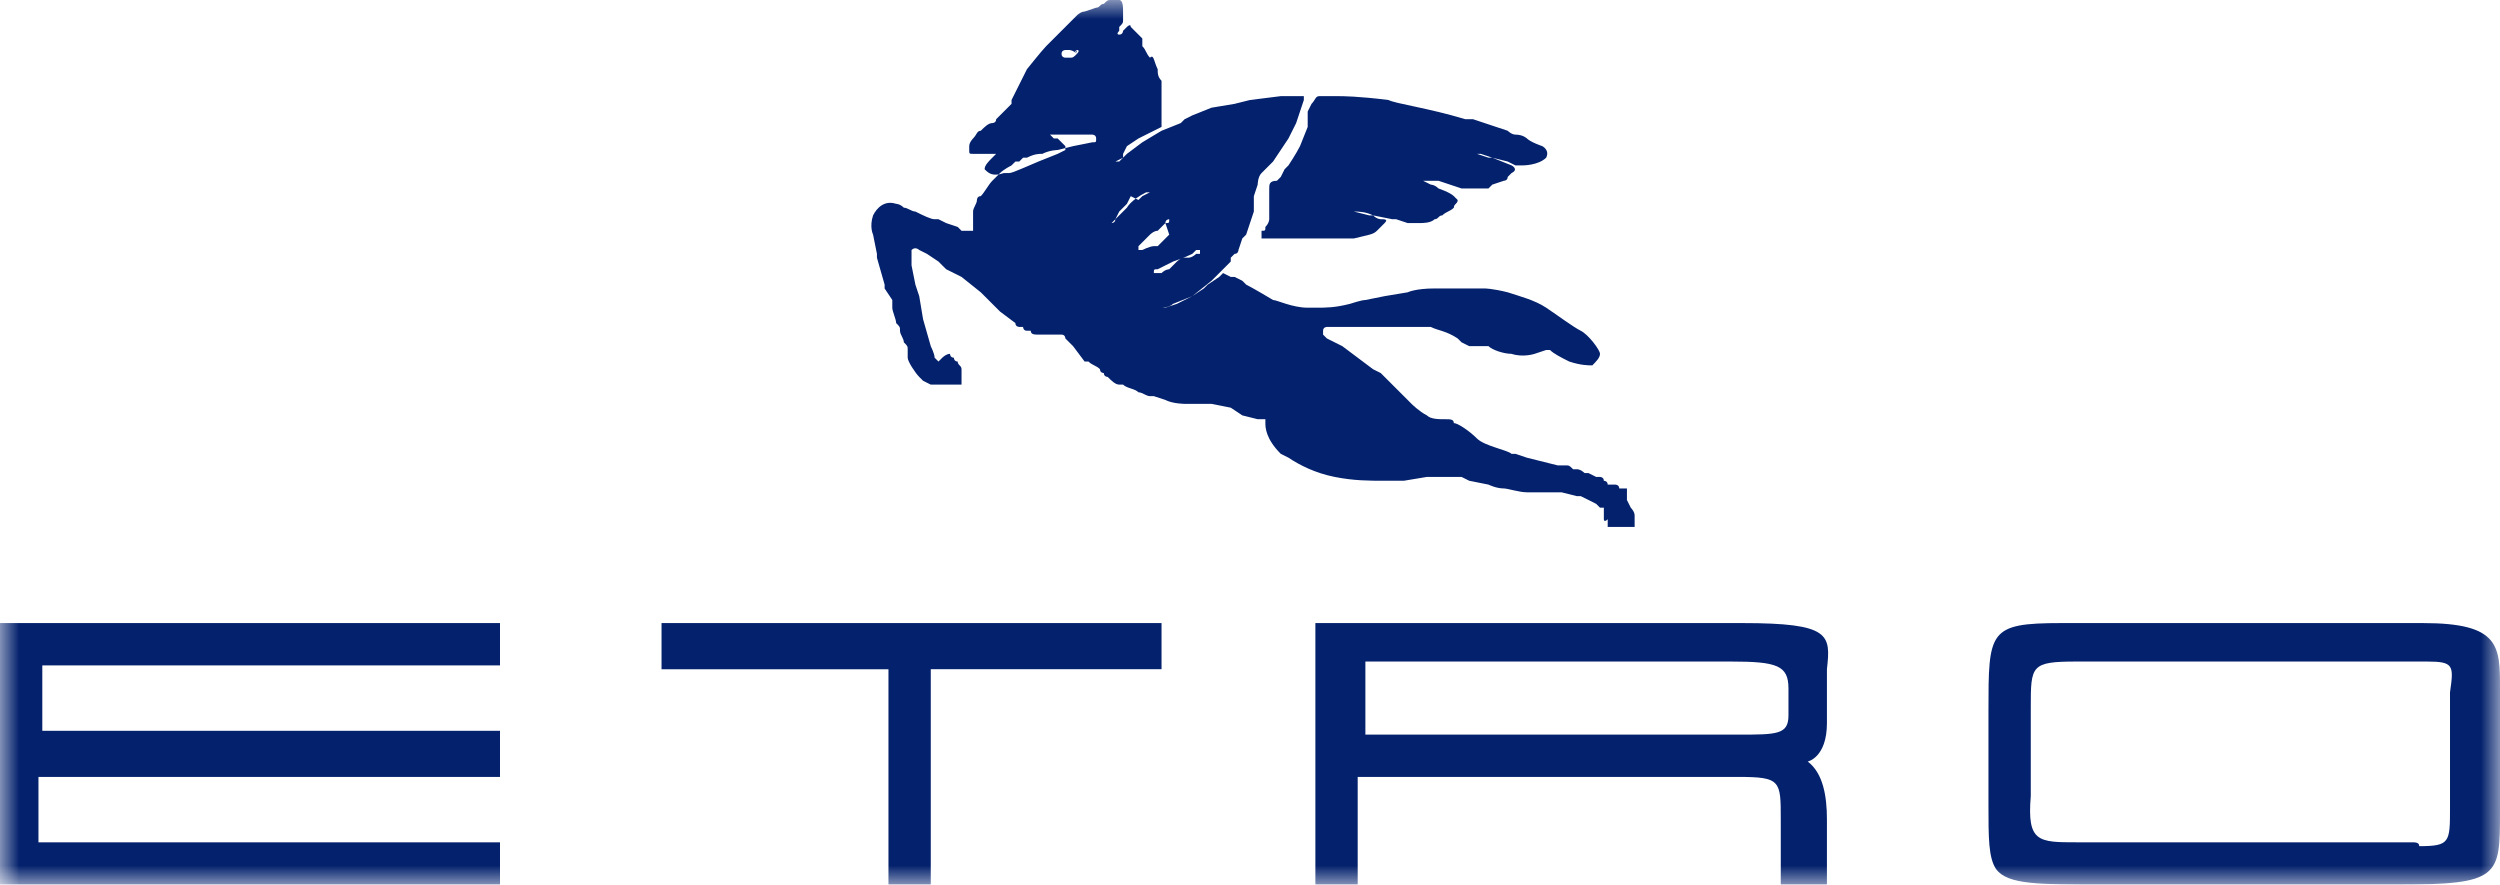 <?xml version="1.0" encoding="utf-8"?>
<!-- Generator: Adobe Illustrator 28.0.0, SVG Export Plug-In . SVG Version: 6.00 Build 0)  -->
<svg version="1.1" id="Livello_1" xmlns="http://www.w3.org/2000/svg" xmlns:xlink="http://www.w3.org/1999/xlink" x="0px" y="0px"
	 viewBox="0 0 65 23" style="enable-background:new 0 0 65 23;" xml:space="preserve">
<style type="text/css">
	.st0{fill-rule:evenodd;clip-rule:evenodd;fill:#FFFFFF;filter:url(#Adobe_OpacityMaskFilter);}
	.st1{mask:url(#mask0_178_1875_00000077298632153626445390000000191016547763750292_);}
	.st2{fill-rule:evenodd;clip-rule:evenodd;fill:#03216C;}
</style>
<defs>
	<filter id="Adobe_OpacityMaskFilter" filterUnits="userSpaceOnUse" x="0" y="0" width="65" height="23">
		<feColorMatrix  type="matrix" values="1 0 0 0 0  0 1 0 0 0  0 0 1 0 0  0 0 0 1 0"/>
	</filter>
</defs>
<mask maskUnits="userSpaceOnUse" x="0" y="0" width="65" height="23" id="mask0_178_1875_00000077298632153626445390000000191016547763750292_">
	<path class="st0" d="M0,0h65v23H0V0z"/>
</mask>
<g class="st1">
	<path class="st2" d="M41.7,13.5C41.7,13.5,41.7,13.5,41.7,13.5L41.7,13.5l0-0.1c0,0,0-0.1,0-0.1l0,0c0-0.1,0-0.1,0-0.1l0,0
		c0,0,0,0-0.1,0c0,0-0.1-0.1-0.1-0.1l-0.4-0.2c0,0-0.1,0-0.1,0l-0.4-0.1l0,0c0,0,0,0-0.1,0l0,0l-0.1,0c0,0,0,0-0.1,0c0,0,0,0,0,0
		c-0.1,0-0.3,0-0.3,0c0,0-0.1,0-0.3,0l0,0c-0.2,0-0.5-0.1-0.6-0.1c-0.2,0-0.4-0.1-0.4-0.1l-0.5-0.1l-0.2-0.1c0,0,0,0-0.1,0
		c0,0-0.1,0-0.1,0c-0.2,0-0.4,0-0.4,0c-0.2,0-0.3,0-0.3,0l0,0l-0.6,0.1c0,0,0,0,0,0c-0.1,0-0.2,0-0.5,0c-0.4,0-0.8,0-1.3-0.1
		c-0.5-0.1-0.9-0.3-1.2-0.5l-0.2-0.1l0,0c-0.4-0.4-0.4-0.7-0.4-0.8c0,0,0,0,0-0.1c0,0,0-0.1,0-0.1c0-0.1,0-0.1,0-0.2
		c0,0,0-0.1,0-0.1c0,0,0,0,0-0.1v0c0,0,0,0,0,0c0,0,0,0,0,0c0,0,0,0.1,0,0.1c0,0,0,0,0,0l0,0.1c0,0,0,0,0,0.1l0,0c0,0,0,0.1,0,0.1
		c0,0,0,0,0,0l0,0c0,0,0,0.1,0,0.1c0,0,0,0-0.1,0c0,0-0.1,0-0.1,0l0,0l-0.4-0.1L32,10.6l-0.5-0.1l-0.3,0l-0.4,0c0,0-0.3,0-0.5-0.1
		l-0.3-0.1l0,0l0,0c0,0-0.1,0-0.1,0c-0.1,0-0.2-0.1-0.3-0.1c-0.1-0.1-0.3-0.1-0.4-0.2l-0.1,0c-0.1,0-0.2-0.1-0.3-0.2
		c0,0-0.1,0-0.1-0.1c0,0-0.1,0-0.1-0.1c-0.1-0.1-0.2-0.1-0.3-0.2v0l-0.1,0L27.9,9c0,0,0,0,0,0l0,0v0l0,0c0,0-0.1-0.1-0.1-0.1
		c0,0-0.1-0.1-0.1-0.1c0,0,0,0,0,0l0,0c0,0,0,0,0,0c0,0,0,0,0,0l0,0l0,0c0,0,0-0.1-0.1-0.1c0,0-0.1,0-0.1,0l0,0l-0.1,0
		c0,0-0.1,0-0.2,0c-0.1,0-0.2,0-0.2,0c-0.1,0-0.2,0-0.2-0.1c0,0-0.1,0-0.1,0c-0.1,0-0.1-0.1-0.1-0.1s0,0-0.1,0c0,0-0.1,0-0.1-0.1
		c0,0,0,0,0,0l0,0c0,0,0,0,0,0l-0.4-0.3l-0.5-0.5l-0.5-0.4l-0.4-0.2l-0.2-0.2l-0.3-0.2l-0.2-0.1l0,0c0,0-0.1-0.1-0.2,0
		c0,0,0,0.1,0,0.1l0,0c0,0,0,0.1,0,0.1v0l0,0c0,0.1,0,0.1,0,0.1c0,0,0,0.1,0,0.1l0.1,0.5l0.1,0.3L24,8.3l0.2,0.7
		c0,0,0.1,0.2,0.1,0.3c0,0,0.1,0.1,0.1,0.1c0,0,0,0,0.1-0.1l0,0l0,0c0,0,0.1-0.1,0.2-0.1c0,0,0,0.1,0.1,0.1l0,0l0,0
		c0,0,0,0.1,0.1,0.1v0c0,0.1,0.1,0.1,0.1,0.2L25,9.6l0,0.1c0,0,0,0,0,0l0,0c0,0,0,0.1,0,0.1c0,0,0,0,0,0.1c0,0,0,0,0,0l0,0v0
		c0,0,0,0,0,0l0,0c0,0,0,0.1,0,0.1c0,0,0,0-0.1,0c0,0-0.1,0-0.1,0h0c0,0,0,0-0.1,0c0,0,0,0-0.1,0h0c-0.1,0-0.2,0-0.4,0
		c-0.2-0.1-0.4-0.2-0.4-0.2L24,9.9l-0.1-0.1c-0.1-0.1-0.3-0.4-0.3-0.5c0,0,0,0,0,0v0l0,0l0-0.1l0-0.1c0-0.1,0-0.1-0.1-0.2l0,0
		c0-0.1-0.1-0.2-0.1-0.3c0-0.1,0-0.1-0.1-0.2c0-0.1-0.1-0.3-0.1-0.4c0-0.1,0-0.1,0-0.2L23,7.5l0-0.1l-0.2-0.7l0-0.1l-0.1-0.5
		c0,0-0.1-0.2,0-0.5c0.1-0.2,0.3-0.4,0.6-0.3c0,0,0.1,0,0.2,0.1c0.1,0,0.2,0.1,0.3,0.1c0.2,0.1,0.4,0.2,0.5,0.2l0,0l0.1,0l0.2,0.1
		l0.3,0.1L25,6c0,0,0,0,0.1,0l0,0c0,0,0.1,0,0.1,0c0,0,0,0,0.1,0c0,0,0,0,0-0.1c0-0.1,0-0.1,0-0.2c0-0.1,0-0.1,0-0.2
		c0-0.1,0.1-0.2,0.1-0.3l0,0c0,0,0-0.1,0.1-0.1c0.1-0.1,0.2-0.3,0.3-0.4c0,0,0.1-0.1,0.2-0.2c0.1-0.1,0.3-0.2,0.3-0.2
		c0,0,0.1-0.1,0.1-0.1c0,0,0.1,0,0.1,0c0,0,0.1-0.1,0.1-0.1c0,0,0.1,0,0.1,0C26.9,4,27,4,27.1,4c0.2-0.1,0.4-0.1,0.4-0.1l0.4-0.1
		l0.5-0.1c0.1,0,0.1,0,0.1-0.1c0-0.1-0.1-0.1-0.1-0.1l0,0c0,0,0,0-0.1,0v0l0,0c0,0,0,0-0.1,0c-0.1,0-0.2,0-0.3,0c-0.1,0-0.1,0-0.2,0
		c0,0-0.1,0-0.1,0c0,0,0,0-0.1,0c0,0,0,0,0,0c0,0,0,0-0.1,0c0,0,0,0,0,0c0,0,0,0,0,0l0,0c0,0-0.1,0-0.1,0c0,0,0,0,0,0l0.1,0.1
		c0,0,0.1,0,0.1,0l0.1,0.1c0,0,0,0,0.1,0.1c0,0,0,0.1,0,0.1l-0.2,0.1l-0.5,0.2c-0.7,0.3-0.7,0.3-0.8,0.3v0c0,0,0,0-0.1,0
		c-0.3,0.1-0.4,0-0.5-0.1c0-0.1,0.1-0.2,0.2-0.3c0,0,0,0,0,0c0,0,0,0,0,0c0,0,0,0,0,0v0c0,0,0.1-0.1,0.1-0.1c0,0-0.2,0-0.3,0
		c0,0-0.1,0-0.1,0c-0.1,0-0.1,0-0.2,0c-0.1,0-0.1,0-0.1-0.1c0,0,0-0.1,0-0.1c0-0.1,0.1-0.2,0.1-0.2c0.1-0.1,0.1-0.2,0.2-0.2
		c0.1-0.1,0.2-0.2,0.3-0.2c0,0,0.1,0,0.1-0.1l0.1-0.1l0.1-0.1c0,0,0.1-0.1,0.1-0.1c0,0,0.1-0.1,0.1-0.1l0,0l0,0l0-0.1L26.6,2
		l0.1-0.2c0,0,0.4-0.5,0.5-0.6l0.1-0.1l0.4-0.4l0.1-0.1l0.2-0.2c0,0,0.1-0.1,0.2-0.1c0,0,0.3-0.1,0.3-0.1c0.1,0,0.1-0.1,0.2-0.1l0,0
		c0.1-0.1,0.1-0.1,0.2-0.1c0,0,0.1,0,0.1-0.1v0l0,0C29,0,29.1,0,29.1,0c0.1,0,0.1,0.2,0.1,0.3l0,0c0,0,0,0,0,0.1l0,0v0
		c0,0,0,0.1,0,0.1c0,0.1,0,0.1-0.1,0.2v0c0,0,0,0,0,0.1c0,0-0.1,0.1,0,0.1c0.1,0,0.1-0.1,0.1-0.1c0,0,0.1-0.1,0.1-0.1l0,0
		c0,0,0.1-0.1,0.1,0c0,0,0,0,0.1,0.1l0,0c0,0,0,0,0,0c0,0,0.1,0.1,0.1,0.1c0,0,0,0,0.1,0.1l0,0c0,0,0,0,0,0l0,0v0v0c0,0,0,0,0,0.1
		c0,0,0,0,0,0.1l0,0l0,0c0.1,0.1,0.1,0.2,0.2,0.3C30,1.4,30,1.6,30.1,1.8c0,0.1,0,0.2,0.1,0.3c0,0.1,0,0.2,0,0.2l0,0.1
		c0,0.1,0,0.3,0,0.4c0,0.1,0,0.2,0,0.2v0l0,0.1c0,0,0,0.1,0,0.1l0,0.1l-0.6,0.3l-0.3,0.2L29.2,4l0,0l0,0l0,0l0,0l0,0.1L29,4.2l0,0
		l0,0c0,0,0,0,0,0l0,0c0,0,0,0,0,0c0,0,0,0,0,0c0,0,0,0,0,0l0,0l0,0c0,0,0,0,0,0c0,0,0,0,0,0c0,0,0,0,0,0c0,0,0,0,0,0c0,0,0,0,0,0
		l0,0c0,0,0,0,0,0c0,0,0,0,0,0l0,0l0.1,0l0.1-0.1L29,4.3l0.1-0.1l0,0L29.3,4l0.4-0.3l0.5-0.3l0.5-0.2l0.1-0.1L31,3l0.5-0.2l0.6-0.1
		l0.4-0.1l0.8-0.1l0.2,0l0,0l0,0c0.1,0,0.1,0,0.2,0l0,0l0,0c0.1,0,0.1,0,0.2,0c0,0,0,0.1,0,0.1l0,0l-0.2,0.6l-0.2,0.4l-0.4,0.6
		c0,0-0.1,0.1-0.2,0.2l-0.1,0.1c-0.1,0.1-0.1,0.3-0.1,0.3c0,0,0,0,0,0l-0.1,0.3l0,0.3c0,0,0,0.1,0,0.1l-0.1,0.3l-0.1,0.3l-0.1,0.1
		l-0.1,0.3c0,0,0,0.1-0.1,0.1c0,0-0.1,0.1-0.1,0.1c0,0,0,0,0,0.1l0,0l-0.3,0.3l-0.2,0.2L31,7.7l-0.2,0.1l-0.2,0.1L30.3,8l-0.1,0l0,0
		c0,0,0.2,0,0.3-0.1c0,0,0.5-0.2,0.5-0.2l0.3-0.2l0.1-0.1l0.3-0.2l0.1-0.1L32,7.2c0,0,0,0,0.1,0l0.2,0.1l0,0c0,0,0.1,0.1,0.1,0.1
		c0.2,0.1,0.7,0.4,0.7,0.4c0,0,0,0,0,0C33.2,7.8,33.6,8,34,8c0.1,0,0.1,0,0.2,0l0,0c0.3,0,0.5,0,0.9-0.1c0,0,0.3-0.1,0.4-0.1
		l0.5-0.1l0.6-0.1c0,0,0.2-0.1,0.7-0.1l0.6,0l0,0c0,0,0.2,0,0.5,0l0.2,0c0,0,0.2,0,0.6,0.1c0.3,0.1,0.7,0.2,1,0.4
		c0.3,0.2,0.7,0.5,0.9,0.6c0.2,0.1,0.5,0.5,0.5,0.6c0,0.1-0.1,0.2-0.2,0.3c-0.1,0-0.3,0-0.6-0.1c-0.2-0.1-0.4-0.2-0.5-0.3l0,0
		c0,0-0.1,0-0.1,0l-0.3,0.1l0,0c0,0-0.3,0.1-0.6,0c-0.2,0-0.5-0.1-0.6-0.2c0,0,0,0-0.1,0l0,0c0,0-0.1,0-0.1,0L38.2,9L38,8.9
		l-0.1-0.1c-0.3-0.2-0.5-0.2-0.7-0.3c0,0-0.1,0-0.1,0l0,0c0,0-0.1,0-0.2,0c-0.1,0-0.2,0-0.2,0l-0.1,0l-0.2,0l-0.1,0
		c-0.1,0-0.2,0-0.3,0l-0.1,0c0,0-0.1,0-0.1,0l-0.1,0l-0.1,0c0,0-0.1,0-0.1,0l-0.4,0l-0.2,0c0,0-0.1,0-0.2,0c0,0,0,0,0,0
		c-0.1,0-0.1,0-0.2,0c0,0-0.1,0-0.1,0.1c0,0,0,0,0,0.1c0,0,0.1,0.1,0.1,0.1c0,0,0,0,0,0L34.9,9l0.4,0.3l0.4,0.3l0.2,0.1l0.7,0.7
		l0.1,0.1c0,0,0.2,0.2,0.4,0.3c0.1,0.1,0.3,0.1,0.5,0.1c0.1,0,0.2,0,0.2,0.1c0.1,0,0.4,0.2,0.6,0.4c0.2,0.2,0.8,0.3,0.9,0.4l0.1,0
		l0.3,0.1l0.8,0.2l0,0c0,0,0.1,0,0.1,0c0,0,0.1,0,0.1,0c0,0,0,0,0,0c0.1,0,0.1,0,0.2,0.1l0,0c0,0,0.1,0,0.1,0c0.1,0,0.2,0.1,0.2,0.1
		l0.1,0l0.2,0.1l0.1,0l0,0c0,0,0.1,0,0.1,0.1c0,0,0.1,0,0.1,0.1c0,0,0,0,0.1,0c0,0,0,0,0.1,0c0,0,0.1,0,0.1,0.1l0.1,0l0,0
		c0,0,0,0,0.1,0c0,0,0,0,0,0.1c0,0,0,0.1,0,0.1c0,0,0,0,0,0l0,0.1l0.1,0.2l0,0c0,0,0.1,0.1,0.1,0.2l0,0l0,0l0,0.1l0,0l0,0
		c0,0,0,0,0,0c0,0,0,0.1,0,0.1c0,0,0,0.1,0,0.1l0,0c0,0,0,0,0,0c0,0,0,0,0,0c0,0,0,0,0,0h0c0,0,0,0,0,0l-0.1,0h0h0h0h-0.1h0l-0.1,0
		l-0.1,0h-0.1l-0.1,0h-0.1h0l0,0l0,0l0,0c0,0,0,0,0,0c0,0,0,0,0,0c0,0,0-0.1,0-0.1l0,0c0,0,0-0.1,0-0.1
		C41.7,13.6,41.7,13.5,41.7,13.5z M26.3,4.3L26.3,4.3L26.3,4.3L26.3,4.3z M26.3,4.3C26.3,4.3,26.3,4.3,26.3,4.3
		C26.3,4.3,26.3,4.3,26.3,4.3z M23.6,9.2C23.6,9.3,23.6,9.3,23.6,9.2C23.6,9.2,23.6,9.2,23.6,9.2L23.6,9.2z M29.6,5.2L29.6,5.2
		c0,0,0.1-0.1,0.1-0.1L29.9,5l0,0c0,0,0,0,0,0c0,0,0,0-0.1,0c0,0,0,0,0,0L29.8,5c-0.4,0.2-0.5,0.4-0.5,0.4l-0.1,0.1L29,5.7
		c0,0-0.1,0.1-0.1,0.1c0,0,0.1,0,0.1-0.1l0.1-0.2l0.2-0.2l0.1-0.2L29.6,5.2C29.6,5.2,29.6,5.2,29.6,5.2z M30.3,5.8
		c0,0-0.2,0.2-0.2,0.2C30,6,29.9,6.1,29.9,6.1l0,0l-0.1,0.1l-0.1,0.1c0,0,0,0,0,0c0,0-0.1,0.1-0.1,0.1c0,0,0,0,0,0.1
		c0,0,0.1,0,0.1,0c0,0,0,0,0,0c0,0,0.2-0.1,0.3-0.1c0,0,0,0,0.1,0c0,0,0.1-0.1,0.3-0.3L30.3,5.8C30.3,5.8,30.3,5.8,30.3,5.8
		L30.3,5.8c0.1,0,0.1,0,0.1-0.1C30.4,5.7,30.3,5.7,30.3,5.8L30.3,5.8z M30.5,6.8c0,0,0.3-0.1,0.5-0.2l0.1-0.1c0,0,0,0,0.1,0
		c0,0,0,0.1,0,0.1l-0.1,0c0,0-0.1,0.1-0.2,0.1c0,0,0,0-0.1,0c-0.1,0-0.2,0.1-0.2,0.1L30.4,7c0,0-0.1,0-0.2,0.1l0,0c0,0-0.1,0-0.1,0
		c0,0-0.1,0-0.1,0C30,7,30,7,30.1,7L30.5,6.8z M34.4,16.2h9.7c0.5,0,0.9,0,1.2,0c2.3,0,2.3,0.3,2.2,1.2c0,0.1,0,0.1,0,0.2v1.2
		c0,0.9-0.5,1-0.5,1c0.4,0.3,0.5,0.9,0.5,1.5V23h-1.2v-1.4c0-0.1,0-0.2,0-0.3v0c0-1,0-1.1-1.1-1.1h-0.1l-9.8,0l0,2.8h-1.1V16.2z
		 M54.2,16.2c-0.2,0-0.3,0-0.5,0h-0.1c-1.9,0-1.9,0.2-1.9,2.3v0.2v1.9c0,0.1,0,0.2,0,0.3c0,0.9,0,1.4,0.2,1.7
		c0.3,0.4,1.1,0.4,2.8,0.4l0.2,0h7.4c2.7,0,2.7-0.2,2.7-1.9c0-0.2,0-0.3,0-0.5v-2.3c0-0.2,0-0.3,0-0.4c0-1.1,0-1.7-2-1.7h-0.1
		c-0.2,0-0.3,0-0.5,0h-7.4C54.7,16.2,54.5,16.2,54.2,16.2z M62.7,21.9c-0.1,0-0.2,0-0.4,0h-7.8c-0.2,0-0.3,0-0.5,0h0
		c-1,0-1.3,0-1.2-1.2v-2.3l0,0c0-1.1,0-1.2,1.2-1.2h0.1c0.1,0,0.3,0,0.4,0l0,0l0,0h0h0l0,0h0h0c0.2,0,0.4,0,0.7,0l7.4,0
		c0.1,0,0.2,0,0.3,0h0l0,0l0.1,0l0,0l0.1,0h0l0,0l0,0l0,0c0.7,0,0.7,0.1,0.6,0.8v0v0v0v0v0c0,0.1,0,0.3,0,0.5v2.5c0,0.9,0,1-0.8,1h0
		C62.9,21.9,62.8,21.9,62.7,21.9L62.7,21.9z M13,16.2H0V23h13v-1.1H1v-1.7H13V19H1.1v-1.7H13V16.2z M45,17.2L45,17.2
		c-0.2,0-0.4,0-0.6,0h0c-0.3,0-0.6,0-0.9,0h-8v1.9h8.9c0.1,0,0.3,0,0.4,0h0h0h0h0h0l0.2,0H45c0,0,0,0,0.1,0h0.1c1,0,1.3,0,1.3-0.5
		v-0.7C46.5,17.3,46.2,17.2,45,17.2C45,17.2,45,17.2,45,17.2z M17.2,16.2h13v1.2h-6V23h-1.1v-5.6h-5.9V16.2z M28,1.4
		C28,1.4,28,1.4,28,1.4c0,0,0.1-0.1,0-0.1c0,0,0,0-0.1,0C28,1.3,28,1.3,28,1.4C28,1.3,27.9,1.3,28,1.4c-0.1-0.1-0.2-0.1-0.2-0.1
		c0,0-0.1,0-0.1,0c0,0-0.1,0-0.1,0.1c0,0.1,0.1,0.1,0.1,0.1c0,0,0,0,0,0c0,0,0,0,0,0c0,0,0.1,0,0.1,0C27.9,1.5,27.9,1.5,28,1.4
		L28,1.4L28,1.4z M36.1,2.6C36.1,2.6,36.1,2.6,36.1,2.6c-0.8-0.1-1.2-0.1-1.3-0.1c0,0,0,0,0,0l-0.3,0l-0.2,0c-0.1,0-0.1,0.1-0.2,0.2
		l-0.1,0.2L34,3.3l-0.2,0.5c-0.1,0.2-0.3,0.5-0.3,0.5c0,0-0.1,0.1-0.1,0.1l-0.1,0.2l-0.1,0.1C33,4.7,33,4.8,33,4.9c0,0,0,0,0,0
		c0,0,0,0,0,0c0,0,0,0.3,0,0.3l0,0.2l0,0.2c0,0,0,0.1,0,0.1c0,0,0,0.1-0.1,0.2c0,0.1,0,0.1-0.1,0.1c0,0,0,0,0,0c0,0.1,0,0.1,0,0.1
		c0,0,0,0,0,0c0,0,0,0,0,0.1c0,0,0.1,0,0.2,0c0,0,0,0,0,0l0.8,0l0.7,0c0,0,0.1,0,0.1,0c0.2,0,0.5,0,0.6,0c0.4-0.1,0.5-0.1,0.6-0.2
		c0,0,0,0,0,0C35.8,6,35.9,5.9,36,5.8c0.1-0.1,0-0.1-0.1-0.1c0,0,0,0,0,0c0,0,0,0,0,0c0,0-0.1,0-0.2-0.1c-0.2-0.1-0.4-0.1-0.5-0.1
		c0,0-0.1,0-0.1,0c0,0,0.1,0,0.1,0l0.4,0.1c0,0,0.1,0,0.1,0l0.5,0.1c0,0,0,0,0.1,0l0.3,0.1c0,0,0.2,0,0.3,0c0.1,0,0.3,0,0.4-0.1
		c0.1,0,0.1-0.1,0.2-0.1c0,0,0,0,0,0c0.1-0.1,0.2-0.1,0.3-0.2c0-0.1,0.1-0.1,0.1-0.2c0,0-0.1-0.1-0.1-0.1c0,0,0,0,0,0
		c-0.1-0.1-0.4-0.2-0.4-0.2c-0.1-0.1-0.2-0.1-0.2-0.1L37,4.7c0,0,0,0,0,0c0,0,0,0,0,0c0,0,0.1,0,0.1,0c0,0,0,0,0,0l0.1,0l0.2,0
		L38,4.9c0,0,0.1,0,0.1,0l0.2,0c0.1,0,0.2,0,0.2,0c0.1,0,0.2,0,0.2,0l0.1-0.1l0.3-0.1c0,0,0.1,0,0.1-0.1l0.1-0.1
		c0.2-0.1,0-0.2,0-0.2l-0.5-0.2c0,0-0.1,0-0.1,0c0,0,0,0,0,0l-0.3-0.1c0,0,0,0,0,0c0,0,0,0,0,0c0,0,0,0,0,0c0,0,0,0,0,0l0.1,0
		l0.3,0.1l0.4,0.1l0.2,0.1l0,0c0,0,0,0,0.1,0c0,0,0.1,0,0.1,0c0,0,0.4,0,0.6-0.2c0.1-0.2-0.1-0.3-0.1-0.3c0,0-0.3-0.1-0.4-0.2
		c0,0-0.1-0.1-0.3-0.1c-0.1,0-0.2-0.1-0.2-0.1l-0.9-0.3l-0.1,0l-0.1,0C37.1,2.8,36.3,2.7,36.1,2.6z"/>
</g>
</svg>
